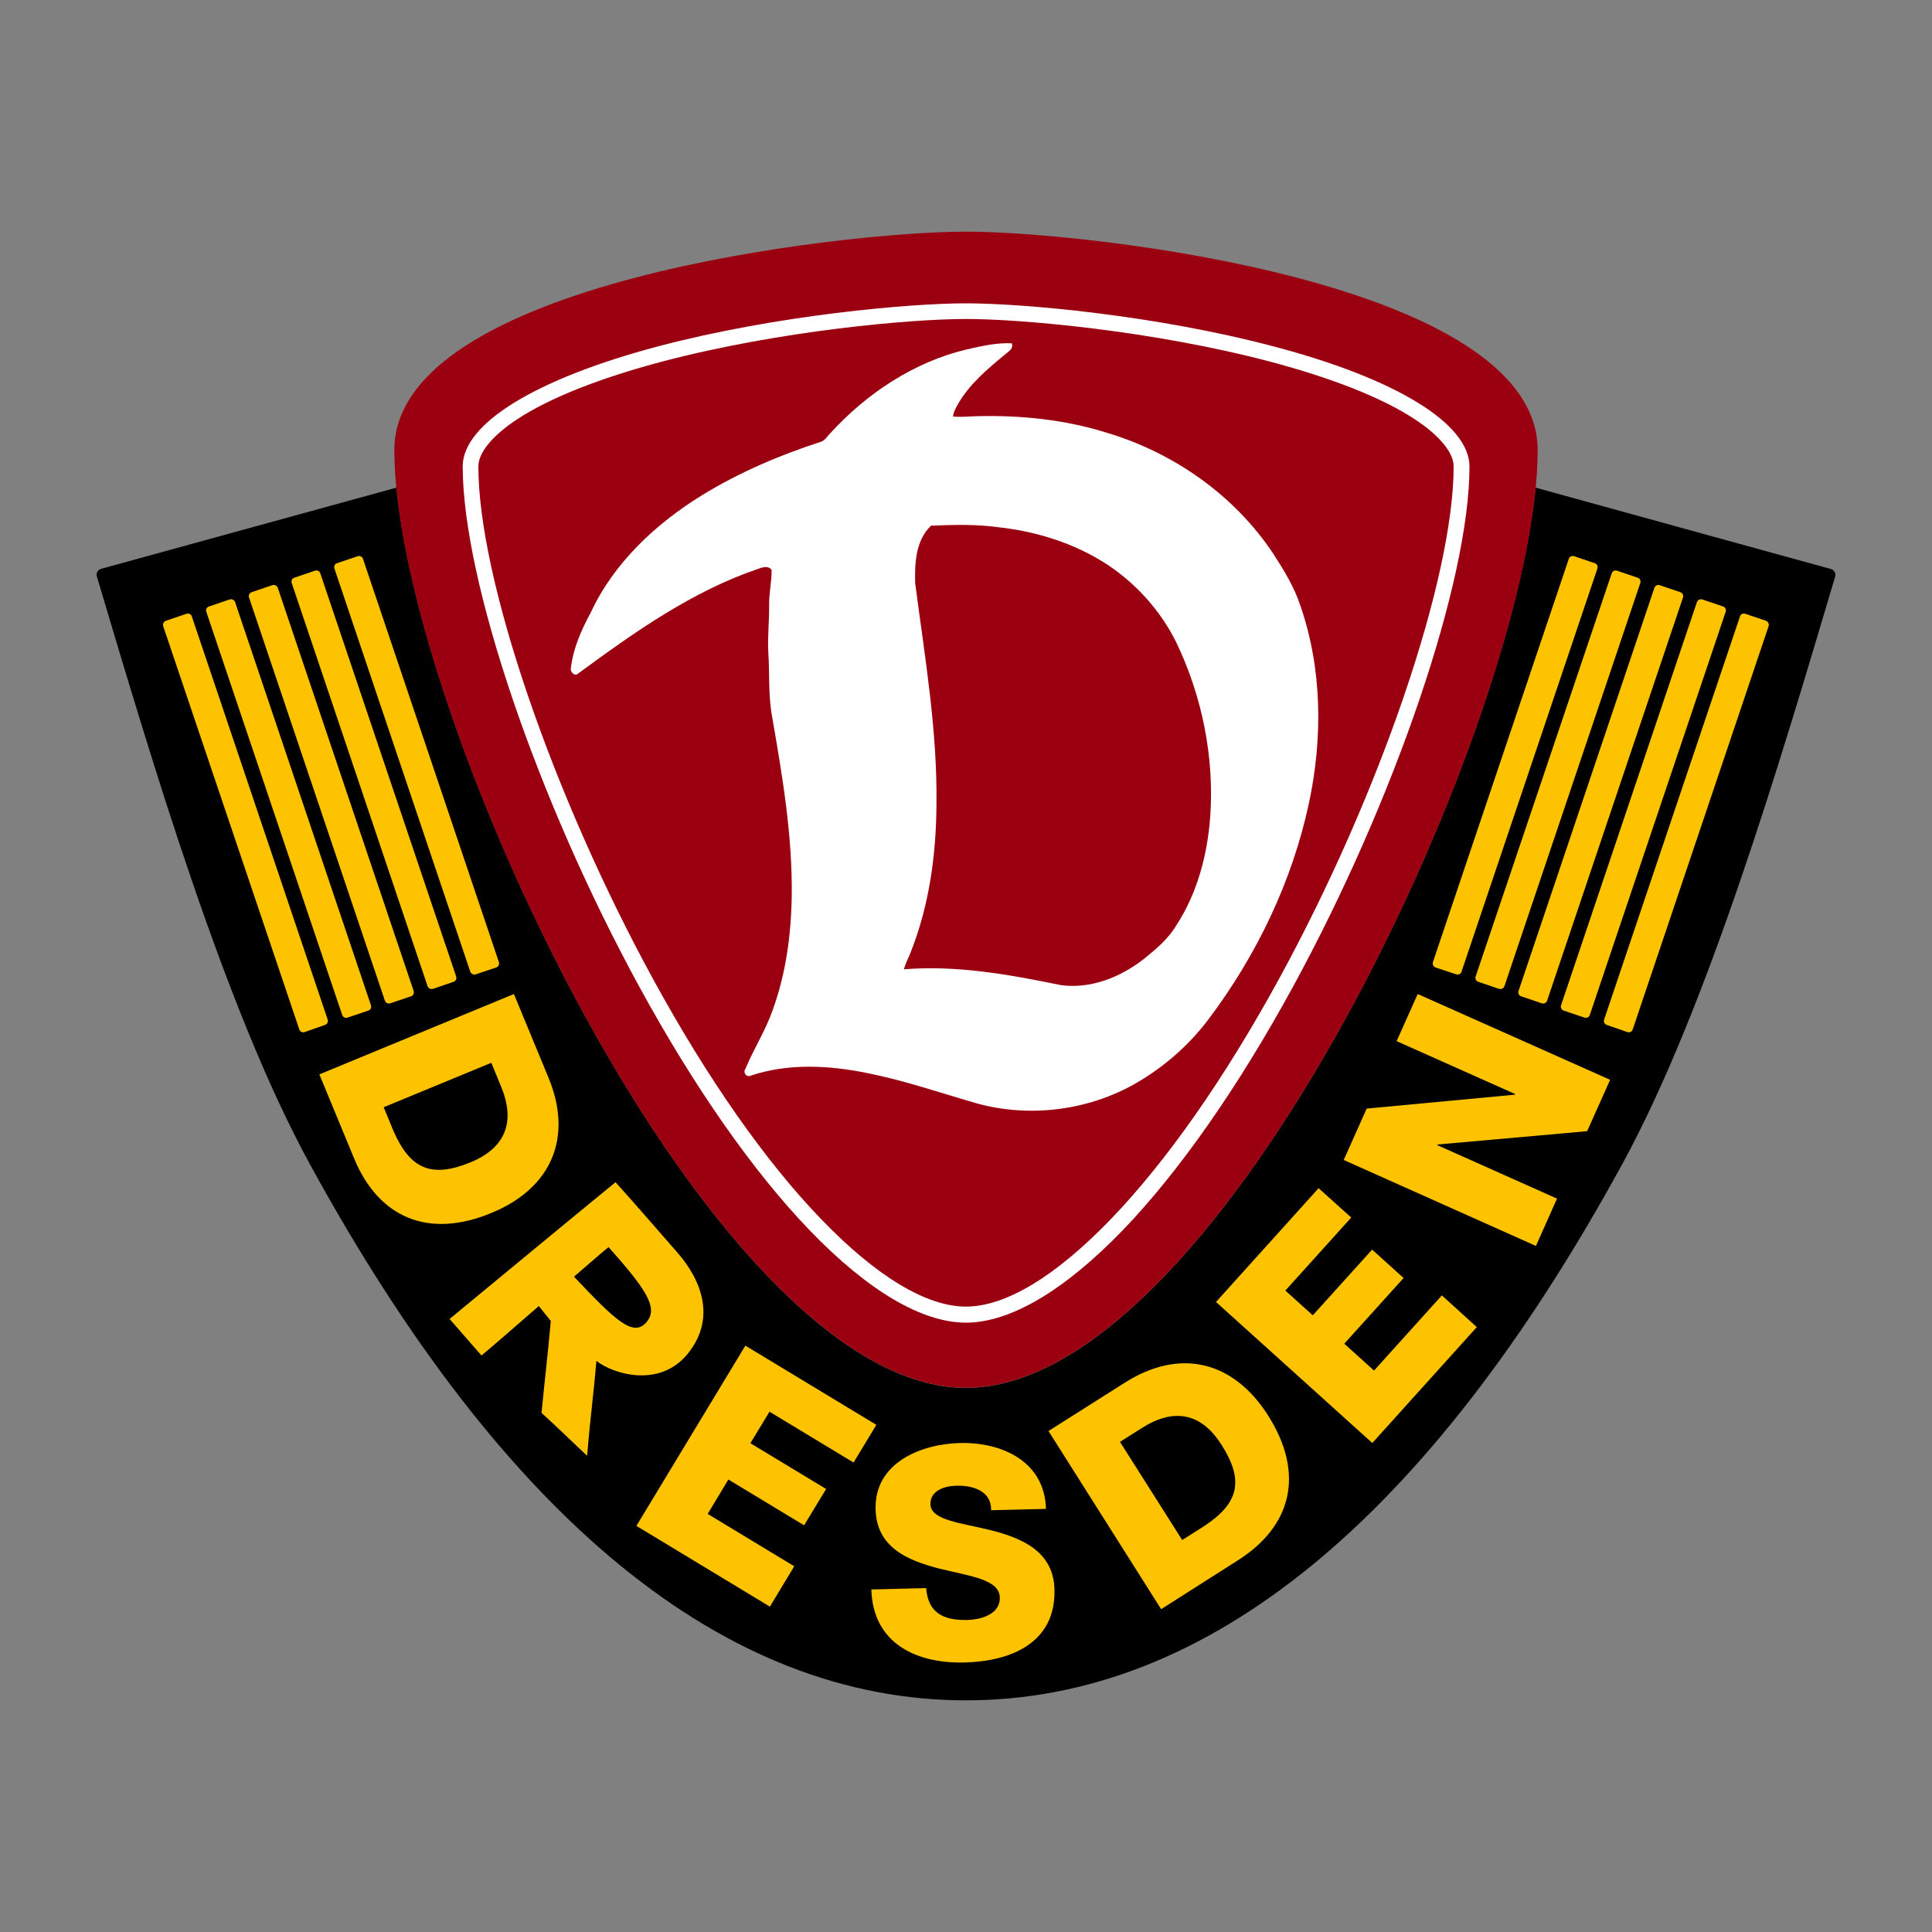 <?xml version="1.0" encoding="utf-8"?>
<!-- Generator: Adobe Illustrator 27.5.0, SVG Export Plug-In . SVG Version: 6.00 Build 0)  -->
<svg version="1.1" xmlns="http://www.w3.org/2000/svg" xmlns:xlink="http://www.w3.org/1999/xlink" x="0px" y="0px"
	 viewBox="0 0 1000 1000" style="enable-background:new 0 0 1000 1000;" xml:space="preserve">
<rect x="0" y="0" width="1000" height="1000" fill="#808080" stroke="none"/>
<style type="text/css">
	.st0{fill:#9B0011;}
	.st1{fill:#FDC300;}
	.st2{fill:#FFFFFF;}
</style>
<g id="Logos">
	<g>
		<path d="M50.2,298.6c28.5,95.7,66.2,223.5,110.1,303.8C261,786.7,375.3,880.1,500,880.1h0c124.7,0,239-93.4,339.7-277.6
			c43.9-80.3,81.7-208.2,110.1-303.8c0.1-0.3,0.2-0.7,0.2-1.1c0-1.5-1-2.7-2.4-3.1c0,0-127.2-35-152.8-42.1
			c-13.8,143.4-168,466-294.8,466h0c-126.8,0-281-322.6-294.8-466L52.4,294.4c-1.4,0.4-2.4,1.6-2.4,3.1
			C50,297.9,50.1,298.3,50.2,298.6z"/>
		<path class="st0" d="M500,718.3c132.9,0,295.9-354.2,295.9-485.3c0-86.9-232.5-113.1-295.9-113.1c-63.3,0-295.9,26.2-295.9,113.1
			C204.1,364.2,367.1,718.3,500,718.3z"/>
		<g>
			<path class="st1" d="M266,514.5l17.9,43.3c12.8,30.9,1.6,57.2-29.5,70c-33,13.7-58.6,2.2-71.2-28.4l-17.9-43.3L266,514.5z
				 M198.6,573.1l5.1,12.4c8.7,19.7,19.7,24.4,39.9,16.1c18.3-7.6,23.2-21.1,15.8-39.1l-5.1-12.4L198.6,573.1z"/>
			<path class="st1" d="M350.6,648.3c-12.7-14.5-21.2-24.4-32-36.4c-28.7,23.5-57.3,47.2-85.9,70.8c5.4,6.3,11,12.5,16.5,18.9
				c10.1-8.4,19.8-17.1,29.7-25.6c2.1,2.6,4.1,5.2,6.2,7.7c-1.4,15.9-3.3,31.7-4.8,47.6c7.1,6.4,16.6,15.7,23.6,22.2
				c1.8-21.5,3.5-33.3,4.8-49.1c8.3,6.6,32.4,14.4,47.2-3.6C370.7,682.6,363.3,662.8,350.6,648.3z M334.3,684.7
				c-6.8,7.4-16.1-1.6-37.2-23.9c6-5.1,11.8-10.3,17.9-15.3C334.9,667.9,341.1,677.3,334.3,684.7z"/>
			<path class="st1" d="M479.4,822c0.9,12.8,8.9,16.7,21,16.5c8.5-0.2,17.3-3.5,17.1-11.6c-0.2-9.6-15.8-11.1-31.7-15.1
				c-15.7-4.1-32.2-10.7-32.6-30.7c-0.6-23.8,23.2-33.7,43.7-34.2c21.7-0.5,43.8,9.5,44.5,34.1l-28.4,0.7
				c0.2-9.9-9.2-12.9-17.9-12.7c-6.1,0.1-13.7,2.5-13.5,9.6c0.2,8.4,16,9.6,31.9,13.6c15.8,4.1,31.9,11,32.3,30.7
				c0.6,27.6-22.7,37-46.6,37.6c-25,0.6-47.4-9.9-48.2-37.8L479.4,822z"/>
			<path class="st1" d="M542.7,740.7l39.6-25.1c28.3-17.9,56-11.4,74.1,17.1c19.1,30.2,12.2,57.3-15.8,75L601,832.9L542.7,740.7z
				 M611.9,797.1l11.4-7.2c18-11.9,20.7-23.6,9-42c-10.6-16.8-24.8-19.2-41.2-8.8l-11.4,7.2L611.9,797.1z"/>
			<path class="st1" d="M695.5,600.4l11.9-26.6l76.8-7.2l0.1-0.3l-61.4-27.4l10.9-24.4l99.6,44.4l-11.9,26.6l-77.5,6.9l-0.1,0.3
				l62,27.7L795,644.9L695.5,600.4z"/>
			<path class="st1" d="M385.8,696.5l67.8,41l-11.8,19.5l-43.5-26.3l-9.9,16.3l39.2,23.7l-11.4,18.8l-39.2-23.7l-10.7,17.8
				l44.8,27.1l-12.6,20.9l-69.1-41.8L385.8,696.5z"/>
			<path class="st1" d="M629.4,673.9l53.1-58.9l16.9,15.2L665.3,668l14.2,12.8l30.7-34l16.3,14.7l-30.7,34l15.4,13.9l35.1-38.9
				l18.1,16.4l-54.1,60L629.4,673.9z"/>
			<path class="st1" d="M157.7,534.2c-1.2,0.4-2.4-0.2-2.8-1.4L84.5,324.2c-0.4-1.2,0.2-2.5,1.4-2.9l10.6-3.6
				c1.2-0.4,2.5,0.2,2.8,1.4l70.3,208.6c0.4,1.2-0.2,2.4-1.4,2.8L157.7,534.2z"/>
			<path class="st1" d="M179.9,526.7c-1.2,0.4-2.4-0.2-2.8-1.4l-70.3-208.6c-0.4-1.2,0.2-2.5,1.4-2.8l10.6-3.6
				c1.2-0.4,2.5,0.2,2.9,1.4l70.3,208.6c0.4,1.2-0.2,2.4-1.4,2.8L179.9,526.7z"/>
			<path class="st1" d="M202,519.3c-1.2,0.4-2.4-0.2-2.8-1.4l-70.3-208.6c-0.4-1.2,0.2-2.4,1.4-2.8l10.6-3.6
				c1.2-0.4,2.5,0.2,2.9,1.4l70.3,208.6c0.4,1.2-0.2,2.4-1.4,2.8L202,519.3z"/>
			<path class="st1" d="M224.2,511.8c-1.2,0.4-2.5-0.2-2.9-1.4L151,301.8c-0.4-1.2,0.2-2.5,1.4-2.8l10.6-3.6
				c1.2-0.4,2.4,0.2,2.8,1.4l70.3,208.6c0.4,1.2-0.2,2.4-1.4,2.8L224.2,511.8z"/>
			<path class="st1" d="M246.3,504.3c-1.2,0.4-2.5-0.2-2.9-1.4l-70.3-208.6c-0.4-1.2,0.2-2.5,1.4-2.8l10.6-3.6
				c1.2-0.4,2.4,0.2,2.8,1.4l70.3,208.6c0.4,1.2-0.2,2.5-1.4,2.9L246.3,504.3z"/>
			<path class="st1" d="M842.3,534.2c1.2,0.4,2.4-0.2,2.8-1.4l70.3-208.6c0.4-1.2-0.2-2.5-1.4-2.9l-10.6-3.6
				c-1.2-0.4-2.5,0.2-2.8,1.4l-70.3,208.6c-0.4,1.2,0.2,2.4,1.4,2.8L842.3,534.2z"/>
			<path class="st1" d="M820.1,526.7c1.2,0.4,2.4-0.2,2.8-1.4l70.3-208.6c0.4-1.2-0.2-2.5-1.4-2.8l-10.6-3.6
				c-1.2-0.4-2.5,0.2-2.9,1.4l-70.3,208.6c-0.4,1.2,0.2,2.4,1.4,2.8L820.1,526.7z"/>
			<path class="st1" d="M798,519.3c1.2,0.4,2.4-0.2,2.8-1.4l70.3-208.6c0.4-1.2-0.2-2.4-1.4-2.8l-10.6-3.6c-1.2-0.4-2.4,0.2-2.8,1.4
				l-70.3,208.6c-0.4,1.2,0.2,2.4,1.4,2.8L798,519.3z"/>
			<path class="st1" d="M775.8,511.8c1.2,0.4,2.5-0.2,2.9-1.4L849,301.8c0.4-1.2-0.2-2.5-1.4-2.8l-10.6-3.6
				c-1.2-0.4-2.4,0.2-2.8,1.4l-70.4,208.6c-0.4,1.2,0.2,2.4,1.4,2.8L775.8,511.8z"/>
			<path class="st1" d="M753.7,504.3c1.2,0.4,2.5-0.2,2.8-1.4l70.3-208.6c0.4-1.2-0.2-2.5-1.4-2.8l-10.6-3.6
				c-1.2-0.4-2.5,0.2-2.8,1.4l-70.3,208.6c-0.4,1.2,0.2,2.5,1.4,2.9L753.7,504.3z"/>
		</g>
		<path class="st2" d="M500,684.6c-22.8,0-50.8-16.5-80.9-47.8c-29.2-30.3-59.7-73.9-88.1-125.9c-53-97-91.5-210.4-91.5-269.5
			c0-22.2,37.9-45.4,101.4-62.2C402.4,163,471.1,157,500,157c28.9,0,97.6,6,159.2,22.3c63.5,16.7,101.4,40,101.4,62.2
			c0,59.1-38.5,172.4-91.5,269.5c-28.4,52-58.9,95.6-88.1,125.9C550.8,668.1,522.8,684.6,500,684.6z M500,165.1
			c-28.5,0-96.3,6-157.1,22c-32.5,8.6-58.5,18.9-75.2,29.9c-12.8,8.4-20.1,17.3-20.1,24.4c0,57.9,38.1,169.6,90.5,265.5
			c28.1,51.4,58.1,94.3,86.9,124.1c28.5,29.6,54.5,45.3,75,45.3c20.5,0,46.5-15.7,75-45.3c28.7-29.8,58.8-72.7,86.9-124.1
			c52.5-96,90.5-207.7,90.5-265.5c0-7.1-7.3-16-20.1-24.4c-16.7-11-42.7-21.3-75.2-29.9C596.3,171.1,528.5,165.1,500,165.1z"/>
		<path class="st2" d="M673,313.3c-3.2-9.7-8.6-18.4-14.1-26.9c-20.1-30.2-51.6-52.2-86.3-62.5c-21.4-6.7-44-9-66.3-8.5
			c-4.4,0.1-8.7,0.6-13,0.2c0.2-2.5,1.6-4.7,2.8-6.9c6-10.2,15.2-17.9,24.2-25.3c1.7-1.5,4.4-2.9,3.4-5.7
			c-7.8-0.4-15.5,1.4-23.1,3.1c-27.5,6.5-52,22.8-70.9,43.5c-1.6,1.6-2.8,3.9-5.2,4.5c-21.3,6.9-42,15.8-61.1,27.5
			c-24,14.8-45.7,35-57.7,60.9c-4.8,8.9-9,18.3-10.2,28.5c-0.6,2.1,2.1,4.7,3.9,2.8c29-21.3,59-42.6,93.4-54.2
			c2.1-0.8,5.2-1.6,6.6,0.8c0,6.1-1.4,12.1-1.3,18.1c0.1,8.3-0.9,16.6-0.4,24.8c0.7,11.1-0.1,22.3,2,33.3
			c5.3,30.5,10.5,61.3,10.1,92.4c-0.3,20.1-3,40.3-9.9,59.2c-3.7,10.6-9.8,20-14.1,30.4c-1.4,1.9,0.7,4.6,2.9,3.4
			c19.6-6.5,40.7-5.3,60.6-1.2c19.4,3.9,38.1,10.4,57,15.8c27.2,7.3,57.2,3.4,81.6-10.6c14.6-8.4,27.5-19.7,37.6-33.1
			c24.9-33.1,43.3-71.3,52-111.9C684.7,382,684.4,346.1,673,313.3z M626.4,423c-1.5,19.6-6.7,39.3-17.5,55.9
			c-4.2,7.1-10.6,12.4-16.9,17.5c-12,9.4-27.5,15.6-42.9,13.5c-26.7-5.5-53.9-10.4-81.2-8.2c0.7-3.1,2.4-5.9,3.5-8.9
			c9.5-24,13.1-50,13.3-75.6c0.6-38.7-6-77-11-115.3c-0.3-10.3,0.2-22.2,8.2-29.8c11.6-0.5,23.3-0.8,34.9,0.8
			c20.1,2.2,40,8.5,56.9,19.7c14.7,9.9,26.9,23.5,34.9,39.4C622.2,360.1,628.6,391.8,626.4,423z"/>
	</g>
</g>
<g id="GUIDES">
</g>
</svg>
